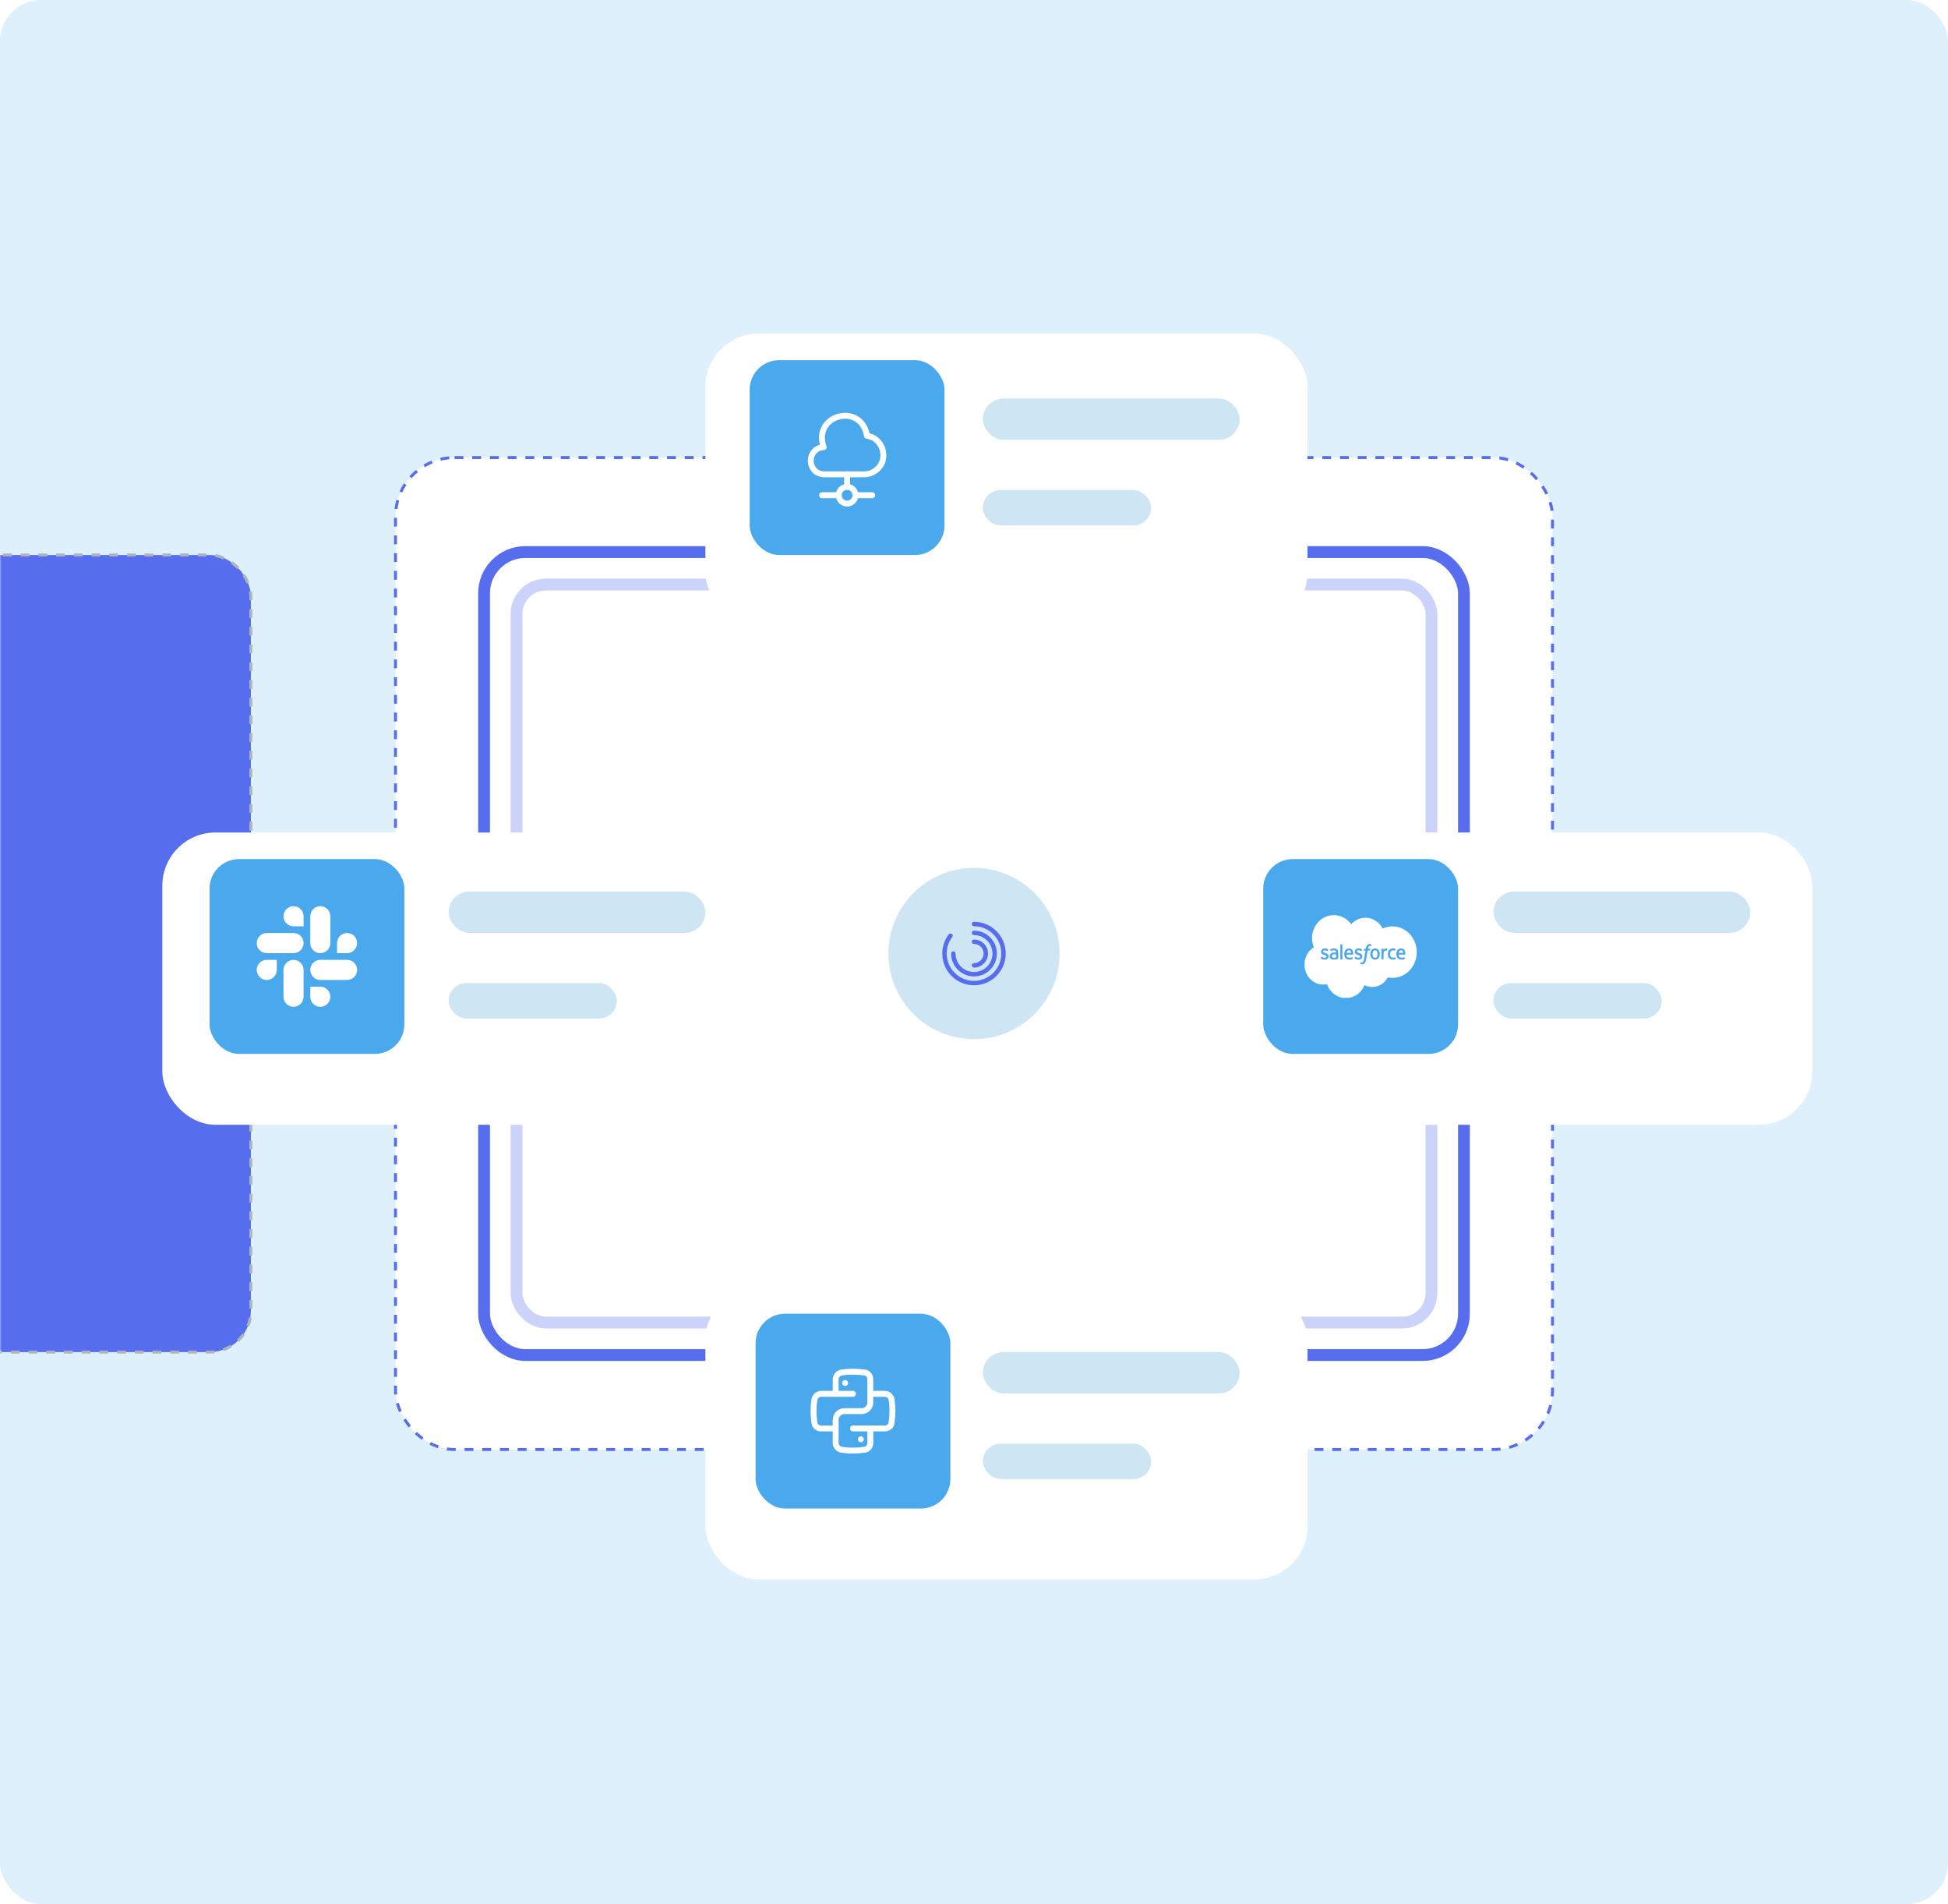 <?xml version="1.0" encoding="UTF-8"?>
<svg xmlns="http://www.w3.org/2000/svg" width="660" height="645" viewBox="0 0 660 645" fill="none">
  <rect width="660" height="645" rx="14" fill="#DEF0FC"></rect>
  <mask id="mask0_301_1737" style="mask-type:alpha" maskUnits="userSpaceOnUse" x="0" y="0" width="660" height="645">
    <rect width="660" height="645" rx="14" fill="#DEF0FC"></rect>
  </mask>
  <g mask="url(#mask0_301_1737)">
    <rect x="134" y="155" width="392" height="336" rx="20" fill="white" stroke="#566DEE" stroke-dasharray="3 3"></rect>
    <rect x="164" y="187" width="332" height="272" rx="14" stroke="#566DEE" stroke-width="4"></rect>
    <rect opacity="0.3" x="175" y="198" width="310" height="250" rx="10" stroke="#566DEE" stroke-width="4"></rect>
    <rect x="-229" y="188" width="314" height="270" rx="14" fill="#566DEE" stroke="#AAB5BF" stroke-dasharray="3 3"></rect>
    <g filter="url(#filter0_d_301_1737)">
      <rect x="55" y="274" width="202" height="99" rx="18" fill="white"></rect>
    </g>
    <g filter="url(#filter1_d_301_1737)">
      <rect x="411" y="274" width="203" height="99" rx="18" fill="white"></rect>
    </g>
    <rect x="71" y="291" width="66" height="66" rx="10" fill="#49A9EC"></rect>
    <path d="M99.451 306.955C97.572 306.955 96.049 308.482 96.049 310.364C96.049 310.811 96.136 311.254 96.307 311.667C96.478 312.081 96.728 312.456 97.044 312.773C97.36 313.09 97.735 313.341 98.148 313.512C98.561 313.684 99.004 313.772 99.451 313.773H102.854V310.364C102.855 309.461 102.497 308.594 101.858 307.955C101.22 307.316 100.354 306.956 99.451 306.955ZM99.451 316.045H90.379C88.5 316.045 86.977 317.572 86.977 319.455C86.977 321.337 88.5 322.864 90.379 322.864H99.452C101.33 322.864 102.854 321.337 102.854 319.455C102.854 317.572 101.33 316.045 99.451 316.045Z" fill="white"></path>
    <path d="M121 319.455C121 317.572 119.477 316.045 117.598 316.045C115.718 316.045 114.195 317.572 114.195 319.455V322.864H117.598C118.501 322.863 119.367 322.503 120.005 321.864C120.643 321.225 121.001 320.358 121 319.455ZM111.927 319.455V310.364C111.928 309.461 111.57 308.594 110.932 307.955C110.294 307.316 109.428 306.956 108.525 306.955C106.646 306.955 105.123 308.482 105.123 310.364V319.454C105.123 321.338 106.646 322.864 108.525 322.864C109.428 322.863 110.294 322.504 110.932 321.864C111.57 321.225 111.928 320.359 111.927 319.455" fill="white"></path>
    <path d="M108.525 341.045C109.428 341.044 110.294 340.685 110.932 340.046C111.57 339.406 111.928 338.54 111.927 337.636C111.928 336.733 111.57 335.867 110.932 335.227C110.294 334.588 109.428 334.229 108.525 334.228H105.123V337.636C105.123 339.519 106.646 341.045 108.525 341.045ZM108.525 331.955H117.598C119.477 331.955 121 330.429 121 328.546C121.001 327.642 120.643 326.776 120.005 326.137C119.367 325.497 118.501 325.138 117.598 325.137H108.525C106.646 325.137 105.123 326.663 105.123 328.546C105.122 328.993 105.21 329.436 105.381 329.849C105.551 330.262 105.802 330.638 106.118 330.955C106.434 331.271 106.809 331.522 107.222 331.694C107.635 331.865 108.078 331.954 108.525 331.954" fill="white"></path>
    <path d="M86.977 328.546C86.976 328.993 87.064 329.436 87.234 329.849C87.405 330.262 87.656 330.638 87.972 330.955C88.287 331.271 88.663 331.522 89.076 331.694C89.489 331.865 89.931 331.954 90.379 331.954C91.282 331.954 92.148 331.594 92.786 330.955C93.424 330.315 93.782 329.449 93.781 328.546V325.137H90.379C88.5 325.137 86.977 326.663 86.977 328.546ZM96.049 328.546V337.636C96.049 339.519 97.572 341.045 99.451 341.045C100.354 341.044 101.22 340.685 101.858 340.046C102.497 339.406 102.855 338.54 102.854 337.636V328.546C102.854 328.098 102.767 327.655 102.596 327.242C102.425 326.829 102.175 326.453 101.859 326.136C101.543 325.82 101.167 325.569 100.754 325.397C100.341 325.226 99.898 325.137 99.451 325.137C97.572 325.137 96.049 326.663 96.049 328.546Z" fill="white"></path>
    <g filter="url(#filter2_d_301_1737)">
      <rect x="239" y="105" width="204" height="99" rx="18" fill="white"></rect>
    </g>
    <rect x="333" y="135" width="87" height="14" rx="7" fill="#CEE5F4"></rect>
    <rect x="333" y="166" width="57" height="12" rx="6" fill="#CEE5F4"></rect>
    <rect x="254" y="122" width="66" height="66" rx="10" fill="#49A9EC"></rect>
    <path d="M279.024 151.473C273.244 151.883 273.258 160.256 279.024 160.667H292.709C294.367 160.681 295.968 160.058 297.2 158.938C301.252 155.397 299.084 148.313 293.743 147.633C291.831 136.102 275.128 140.479 279.081 151.473" stroke="white" stroke-width="2" stroke-miterlimit="10" stroke-linecap="round" stroke-linejoin="round"></path>
    <path d="M287 160.667V164.917" stroke="white" stroke-width="2" stroke-miterlimit="10" stroke-linecap="round" stroke-linejoin="round"></path>
    <path d="M287 170.583C288.565 170.583 289.833 169.315 289.833 167.75C289.833 166.185 288.565 164.917 287 164.917C285.435 164.917 284.167 166.185 284.167 167.75C284.167 169.315 285.435 170.583 287 170.583Z" stroke="white" stroke-width="2" stroke-miterlimit="10" stroke-linecap="round" stroke-linejoin="round"></path>
    <path d="M295.5 167.75H289.833" stroke="white" stroke-width="2" stroke-miterlimit="10" stroke-linecap="round" stroke-linejoin="round"></path>
    <path d="M284.167 167.75H278.5" stroke="white" stroke-width="2" stroke-miterlimit="10" stroke-linecap="round" stroke-linejoin="round"></path>
    <rect x="428" y="291" width="66" height="66" rx="10" fill="#49A9EC"></rect>
    <path fill-rule="evenodd" clip-rule="evenodd" d="M451.403 310.007C450.736 310.065 450.217 310.171 449.632 310.369C447.945 310.941 446.493 312.159 445.571 313.775C444.609 315.46 444.294 317.481 444.69 319.422C444.78 319.864 444.933 320.383 445.085 320.757C445.116 320.836 445.127 320.877 445.115 320.881C445.106 320.885 444.979 320.971 444.835 321.073C443.726 321.855 442.889 322.947 442.404 324.244C442.243 324.677 442.139 325.062 442.048 325.572L442.007 325.8L442.002 326.672C441.996 327.626 441.998 327.649 442.089 328.124C442.328 329.368 442.919 330.549 443.758 331.462C444.833 332.63 446.19 333.322 447.71 333.477C448.01 333.508 448.592 333.508 448.899 333.477C449.084 333.458 449.378 333.413 449.595 333.369C449.602 333.368 449.644 333.462 449.689 333.579C450.268 335.08 451.306 336.332 452.637 337.138C453.277 337.525 453.971 337.796 454.719 337.952L454.948 338H456.02H457.092L457.295 337.961C458.291 337.766 459.294 337.3 460.115 336.649C460.983 335.96 461.654 335.11 462.143 334.079C462.236 333.883 462.315 333.714 462.318 333.705C462.321 333.695 462.388 333.72 462.481 333.766C463.03 334.037 463.705 334.226 464.377 334.297C464.722 334.333 465.406 334.321 465.731 334.273C466.399 334.174 466.98 333.988 467.573 333.682C468.191 333.363 468.67 332.999 469.178 332.463C469.563 332.056 469.809 331.728 470.075 331.267C470.151 331.136 470.19 331.081 470.206 331.086C470.218 331.09 470.332 331.111 470.46 331.132C471.706 331.345 472.936 331.266 474.12 330.897C475.885 330.348 477.449 329.155 478.52 327.54C478.771 327.163 478.951 326.838 479.164 326.382C479.6 325.445 479.856 324.502 479.971 323.4C480.005 323.077 480.01 322.051 479.98 321.725C479.837 320.215 479.376 318.846 478.601 317.631C477.801 316.379 476.721 315.374 475.457 314.707C474.517 314.212 473.562 313.927 472.501 313.827C472.189 313.797 471.496 313.793 471.198 313.819C470.31 313.896 469.482 314.105 468.696 314.449L468.491 314.539L468.347 314.291C467.668 313.122 466.679 312.17 465.53 311.578C463.672 310.622 461.498 310.631 459.654 311.605C459.364 311.758 459.245 311.831 458.951 312.035C458.575 312.296 458.293 312.534 457.948 312.883L457.784 313.049L457.65 312.872C457.285 312.391 456.808 311.908 456.326 311.53C455.201 310.649 453.899 310.134 452.492 310.013C452.33 309.999 451.548 309.995 451.403 310.007ZM464.521 319.82C464.657 319.852 464.707 319.876 464.714 319.914C464.72 319.946 464.562 320.423 464.531 320.468C464.514 320.493 464.506 320.493 464.402 320.465C464.243 320.422 464.023 320.427 463.904 320.475C463.793 320.52 463.665 320.65 463.609 320.774C463.572 320.856 463.508 321.099 463.487 321.238C463.481 321.272 463.473 321.313 463.469 321.328C463.462 321.353 463.49 321.355 463.847 321.359L464.232 321.363L464.237 321.408C464.244 321.478 464.164 321.926 464.138 321.957C464.118 321.982 464.079 321.985 463.739 321.985H463.363L463.346 322.075C463.337 322.125 463.222 322.81 463.09 323.597C462.8 325.337 462.78 325.434 462.65 325.78C462.482 326.225 462.218 326.493 461.845 326.596C461.691 326.638 461.33 326.655 461.176 326.626C461.012 326.595 460.885 326.55 460.868 326.516C460.856 326.491 460.872 326.428 460.946 326.213L461.04 325.941L461.092 325.944C461.121 325.946 461.191 325.959 461.248 325.973C461.379 326.006 461.558 325.996 461.677 325.95C461.853 325.88 461.974 325.669 462.076 325.253C462.1 325.156 462.234 324.4 462.374 323.574C462.514 322.747 462.633 322.052 462.637 322.028L462.646 321.985H462.392C462.253 321.985 462.128 321.981 462.115 321.975C462.101 321.97 462.091 321.947 462.091 321.919C462.091 321.856 462.162 321.436 462.181 321.391C462.195 321.356 462.199 321.356 462.468 321.356H462.742L462.776 321.163C462.924 320.344 463.265 319.916 463.858 319.806C464.012 319.777 464.369 319.785 464.521 319.82ZM454.797 319.876C454.817 319.89 454.82 320.19 454.823 322.396C454.827 324.623 454.824 324.904 454.804 324.937C454.781 324.974 454.781 324.974 454.454 324.974C454.146 324.974 454.126 324.972 454.111 324.943C454.088 324.897 454.09 319.905 454.114 319.88C454.136 319.857 454.762 319.853 454.797 319.876ZM449.258 321.301C449.444 321.334 449.739 321.438 449.897 321.526C450.016 321.592 450.031 321.606 450.035 321.647C450.04 321.711 449.886 322.143 449.849 322.169C449.825 322.186 449.805 322.181 449.71 322.133C449.417 321.984 449.134 321.914 448.823 321.914C448.621 321.914 448.592 321.918 448.524 321.95C448.379 322.021 448.294 322.145 448.294 322.288C448.293 322.39 448.321 322.452 448.4 322.529C448.491 322.617 448.614 322.675 449.023 322.82C449.431 322.966 449.662 323.078 449.818 323.209C450.063 323.415 450.169 323.703 450.129 324.056C450.071 324.578 449.765 324.911 449.233 325.032C449.06 325.071 448.619 325.07 448.405 325.031C448.206 324.994 447.937 324.898 447.757 324.8C447.559 324.693 447.488 324.637 447.488 324.59C447.488 324.556 447.588 324.241 447.642 324.103C447.675 324.022 447.707 324.028 447.895 324.146C448.207 324.344 448.446 324.422 448.786 324.435C449.084 324.446 449.207 324.408 449.336 324.263C449.434 324.152 449.454 323.95 449.379 323.829C449.302 323.707 449.154 323.632 448.665 323.471C448.165 323.307 447.965 323.201 447.799 323.01C447.482 322.649 447.514 322.006 447.867 321.634C448.052 321.439 448.305 321.318 448.607 321.278C448.751 321.259 449.09 321.271 449.258 321.301ZM460.726 321.308C460.936 321.352 461.134 321.423 461.308 321.518C461.439 321.59 461.458 321.605 461.462 321.645C461.467 321.687 461.33 322.108 461.296 322.154C461.273 322.185 461.217 322.177 461.125 322.128C460.842 321.978 460.369 321.873 460.118 321.906C459.879 321.937 459.721 322.089 459.72 322.289C459.719 322.511 459.861 322.612 460.486 322.834C460.854 322.965 460.999 323.03 461.144 323.13C461.342 323.266 461.453 323.408 461.522 323.611C461.575 323.767 461.577 324.054 461.526 324.242C461.393 324.743 460.995 325.029 460.383 325.062C459.964 325.085 459.553 324.995 459.19 324.802C458.978 324.688 458.914 324.639 458.914 324.59C458.914 324.556 459.014 324.24 459.069 324.103C459.101 324.022 459.134 324.028 459.322 324.147C459.501 324.26 459.726 324.358 459.906 324.402C460.082 324.444 460.456 324.443 460.57 324.4C460.675 324.359 460.809 324.224 460.835 324.13C460.877 323.978 460.84 323.835 460.733 323.747C460.649 323.676 460.487 323.602 460.234 323.519C459.704 323.345 459.528 323.269 459.359 323.137C459.195 323.009 459.078 322.828 459.031 322.63C459.003 322.508 459.007 322.237 459.038 322.111C459.153 321.653 459.519 321.345 460.031 321.276C460.183 321.256 460.556 321.273 460.726 321.308ZM472.309 321.295C472.442 321.31 472.729 321.379 472.821 321.417C472.843 321.426 472.866 321.444 472.87 321.457C472.879 321.481 472.721 321.966 472.689 322.011C472.672 322.036 472.66 322.035 472.509 321.996C472.219 321.921 471.873 321.904 471.671 321.955C471.424 322.018 471.237 322.183 471.117 322.447C471.031 322.634 471.002 322.749 470.98 322.992C470.94 323.415 471.037 323.84 471.226 324.071C471.301 324.163 471.464 324.276 471.588 324.321C471.829 324.41 472.229 324.409 472.503 324.321C472.702 324.256 472.706 324.256 472.731 324.308C472.764 324.375 472.906 324.792 472.906 324.82C472.906 324.857 472.88 324.872 472.746 324.917C472.104 325.13 471.367 325.073 470.929 324.778C470.61 324.563 470.378 324.197 470.282 323.759C470.214 323.45 470.203 322.988 470.258 322.696C470.391 321.979 470.812 321.489 471.433 321.325C471.654 321.267 471.978 321.256 472.309 321.295ZM452.39 321.301C452.912 321.395 453.221 321.669 453.334 322.136C453.387 322.355 453.395 322.551 453.395 323.674C453.395 324.615 453.392 324.767 453.372 324.796C453.347 324.835 453.24 324.864 452.813 324.949C452.443 325.022 452.275 325.039 451.948 325.039C451.389 325.038 451.059 324.932 450.813 324.675C450.68 324.537 450.59 324.363 450.553 324.174C450.525 324.029 450.525 323.74 450.553 323.599C450.624 323.248 450.896 322.935 451.264 322.781C451.459 322.7 451.768 322.645 452.028 322.646C452.125 322.646 452.461 322.678 452.615 322.702L452.679 322.712L452.678 322.612C452.678 322.476 452.644 322.287 452.607 322.21C452.519 322.029 452.278 321.922 451.955 321.922C451.643 321.922 451.287 322.004 451.049 322.129C450.957 322.178 450.915 322.184 450.893 322.154C450.885 322.143 450.84 322.025 450.794 321.892C450.713 321.664 450.71 321.649 450.732 321.613C450.798 321.506 451.277 321.337 451.635 321.294C451.829 321.271 452.245 321.275 452.39 321.301ZM457.474 321.33C457.672 321.385 457.837 321.474 457.983 321.605C458.271 321.864 458.429 322.209 458.482 322.694C458.507 322.915 458.494 323.275 458.461 323.329L458.436 323.369H457.317H456.198L456.205 323.42C456.209 323.449 456.217 323.514 456.222 323.565C456.243 323.769 456.324 323.971 456.435 324.097C456.642 324.332 456.96 324.428 457.415 324.392C457.66 324.373 457.802 324.345 457.992 324.275C458.1 324.235 458.15 324.224 458.169 324.235C458.193 324.249 458.23 324.343 458.329 324.646C458.376 324.789 458.372 324.799 458.235 324.865C458.022 324.967 457.702 325.033 457.348 325.047C456.727 325.073 456.258 324.925 455.927 324.598C455.592 324.266 455.438 323.825 455.437 323.196C455.437 322.745 455.502 322.422 455.655 322.115C455.838 321.747 456.168 321.459 456.532 321.349C456.807 321.266 457.21 321.258 457.474 321.33ZM466.119 321.293C466.464 321.338 466.769 321.49 466.999 321.733C467.231 321.977 467.375 322.3 467.449 322.74C467.479 322.919 467.474 323.466 467.441 323.645C467.363 324.069 467.216 324.384 466.989 324.613C466.693 324.913 466.341 325.052 465.88 325.052C465.132 325.052 464.589 324.64 464.382 323.915C464.308 323.657 464.293 323.526 464.292 323.173C464.292 322.806 464.311 322.661 464.391 322.395C464.626 321.614 465.296 321.187 466.119 321.293ZM475.135 321.33C475.381 321.398 475.524 321.481 475.705 321.659C475.919 321.87 476.068 322.174 476.128 322.52C476.177 322.8 476.171 323.309 476.119 323.349C476.098 323.365 475.863 323.369 474.984 323.369H473.876L473.876 323.436C473.876 323.553 473.932 323.794 473.986 323.915C474.148 324.273 474.524 324.437 475.086 324.392C475.334 324.373 475.478 324.343 475.671 324.27C475.814 324.217 475.819 324.216 475.845 324.244C475.877 324.278 476.024 324.705 476.024 324.764C476.024 324.796 476.007 324.811 475.915 324.856C475.775 324.926 475.587 324.982 475.379 325.016C475.144 325.055 474.626 325.054 474.427 325.015C473.559 324.845 473.099 324.209 473.1 323.181C473.102 322.143 473.59 321.441 474.409 321.3C474.614 321.265 474.949 321.279 475.135 321.33ZM469.93 321.348C470.06 321.376 470.087 321.391 470.087 321.435C470.087 321.474 469.93 321.931 469.9 321.98C469.877 322.016 469.871 322.018 469.798 322.006C469.649 321.98 469.417 321.991 469.302 322.029C469.039 322.114 468.862 322.352 468.795 322.71C468.774 322.823 468.769 322.997 468.763 323.88C468.759 324.566 468.751 324.925 468.741 324.938C468.719 324.966 468.087 324.967 468.061 324.939C468.047 324.925 468.043 324.505 468.043 323.146C468.043 321.409 468.044 321.372 468.072 321.356C468.089 321.346 468.221 321.34 468.395 321.34C468.759 321.34 468.744 321.332 468.744 321.534V321.677L468.8 321.621C468.927 321.494 469.14 321.376 469.319 321.333C469.45 321.302 469.759 321.31 469.93 321.348ZM456.827 321.923C456.64 321.962 456.449 322.117 456.353 322.308C456.305 322.406 456.239 322.611 456.224 322.712L456.216 322.771H456.996H457.775L457.762 322.665C457.704 322.182 457.427 321.902 457.013 321.908C456.947 321.909 456.863 321.916 456.827 321.923ZM474.477 321.929C474.283 321.978 474.117 322.117 474.02 322.311C473.966 322.421 473.89 322.666 473.89 322.734V322.771H474.667H475.443L475.433 322.689C475.417 322.558 475.372 322.388 475.331 322.302C475.28 322.196 475.148 322.048 475.058 321.996C474.912 321.913 474.656 321.883 474.477 321.929ZM465.672 321.946C465.531 321.979 465.433 322.036 465.337 322.142C465.235 322.255 465.149 322.437 465.104 322.634C465.025 322.986 465.039 323.512 465.137 323.825C465.257 324.212 465.466 324.395 465.814 324.419C466.408 324.458 466.716 324.031 466.715 323.168C466.715 322.448 466.49 322.02 466.068 321.939C465.95 321.916 465.79 321.919 465.672 321.946ZM451.761 323.282C451.396 323.367 451.22 323.593 451.253 323.934C451.278 324.193 451.419 324.339 451.715 324.412C451.843 324.443 452.181 324.434 452.444 324.393L452.679 324.356V323.832V323.308L452.63 323.299C452.392 323.256 451.915 323.247 451.761 323.282Z" fill="white"></path>
    <rect x="152" y="302" width="87" height="14" rx="7" fill="#CEE5F4"></rect>
    <rect x="506" y="302" width="87" height="14" rx="7" fill="#CEE5F4"></rect>
    <rect x="152" y="333" width="57" height="12" rx="6" fill="#CEE5F4"></rect>
    <rect x="506" y="333" width="57" height="12" rx="6" fill="#CEE5F4"></rect>
    <g filter="url(#filter3_d_301_1737)">
      <rect x="239" y="428" width="204" height="99" rx="18" fill="white"></rect>
    </g>
    <rect x="256" y="445" width="66" height="66" rx="10" fill="#49A9EC"></rect>
    <path d="M283.133 472.133V467.2C283.133 466.133 283.933 465.2 285 464.933C287.667 464.533 290.333 464.533 293 464.933C294.067 465.067 294.867 466 294.867 467.2V475.067C294.867 476.667 293.533 478 291.933 478H286.067C284.467 478 283.133 479.333 283.133 480.933V488.8C283.133 489.867 283.933 490.8 285 491.067C287.667 491.467 290.333 491.467 293 491.067C294.067 490.933 294.867 490 294.867 488.8V483.867" stroke="white" stroke-width="2" stroke-linecap="round" stroke-linejoin="round"></path>
    <path d="M294.867 472.133H299.8C300.867 472.133 301.8 472.933 302.067 474C302.467 476.667 302.467 479.333 302.067 482C301.933 483.067 301 483.867 299.8 483.867H289" stroke="white" stroke-width="2" stroke-linecap="round" stroke-linejoin="round"></path>
    <path d="M289 472.133H278.2C277.133 472.133 276.2 472.933 275.933 474C275.533 476.667 275.533 479.333 275.933 482C276.067 483.067 277 483.867 278.2 483.867H283.133" stroke="white" stroke-width="2" stroke-linecap="round" stroke-linejoin="round"></path>
    <path d="M286.333 468.467V468.467" stroke="white" stroke-width="2" stroke-linecap="round" stroke-linejoin="round"></path>
    <path d="M291.667 487.533V487.533" stroke="white" stroke-width="2" stroke-linecap="round" stroke-linejoin="round"></path>
    <rect x="333" y="458" width="87" height="14" rx="7" fill="#CEE5F4"></rect>
    <rect x="333" y="489" width="57" height="12" rx="6" fill="#CEE5F4"></rect>
    <circle cx="330" cy="323" r="29" fill="#CEE5F4"></circle>
    <path d="M322.02 316.97C320.75 318.65 320 320.74 320 323C320 328.52 324.48 333 330 333C335.52 333 340 328.52 340 323C340 317.48 335.52 313 330 313" stroke="#566DEE" stroke-width="1.5" stroke-linecap="round" stroke-linejoin="round"></path>
    <path d="M323 323C323 326.87 326.13 330 330 330C333.87 330 337 326.87 337 323C337 319.13 333.87 316 330 316" stroke="#566DEE" stroke-width="1.5" stroke-linecap="round" stroke-linejoin="round"></path>
    <path d="M330 327C332.21 327 334 325.21 334 323C334 320.79 332.21 319 330 319" stroke="#566DEE" stroke-width="1.5" stroke-linecap="round" stroke-linejoin="round"></path>
  </g>
  <defs>
    <filter id="filter0_d_301_1737" x="31" y="258" width="250" height="147" color-interpolation-filters="sRGB">
      <feFlood flood-opacity="0" result="BackgroundImageFix"></feFlood>
      <feColorMatrix in="SourceAlpha" type="matrix" values="0 0 0 0 0 0 0 0 0 0 0 0 0 0 0 0 0 0 127 0" result="hardAlpha"></feColorMatrix>
      <feOffset dy="8"></feOffset>
      <feGaussianBlur stdDeviation="12"></feGaussianBlur>
      <feComposite in2="hardAlpha" operator="out"></feComposite>
      <feColorMatrix type="matrix" values="0 0 0 0 0.392 0 0 0 0 0.45 0 0 0 0 0.508 0 0 0 0.12 0"></feColorMatrix>
      <feBlend mode="normal" in2="BackgroundImageFix" result="effect1_dropShadow_301_1737"></feBlend>
      <feBlend mode="normal" in="SourceGraphic" in2="effect1_dropShadow_301_1737" result="shape"></feBlend>
    </filter>
    <filter id="filter1_d_301_1737" x="387" y="258" width="251" height="147" color-interpolation-filters="sRGB">
      <feFlood flood-opacity="0" result="BackgroundImageFix"></feFlood>
      <feColorMatrix in="SourceAlpha" type="matrix" values="0 0 0 0 0 0 0 0 0 0 0 0 0 0 0 0 0 0 127 0" result="hardAlpha"></feColorMatrix>
      <feOffset dy="8"></feOffset>
      <feGaussianBlur stdDeviation="12"></feGaussianBlur>
      <feComposite in2="hardAlpha" operator="out"></feComposite>
      <feColorMatrix type="matrix" values="0 0 0 0 0.392 0 0 0 0 0.45 0 0 0 0 0.508 0 0 0 0.12 0"></feColorMatrix>
      <feBlend mode="normal" in2="BackgroundImageFix" result="effect1_dropShadow_301_1737"></feBlend>
      <feBlend mode="normal" in="SourceGraphic" in2="effect1_dropShadow_301_1737" result="shape"></feBlend>
    </filter>
    <filter id="filter2_d_301_1737" x="215" y="89" width="252" height="147" color-interpolation-filters="sRGB">
      <feFlood flood-opacity="0" result="BackgroundImageFix"></feFlood>
      <feColorMatrix in="SourceAlpha" type="matrix" values="0 0 0 0 0 0 0 0 0 0 0 0 0 0 0 0 0 0 127 0" result="hardAlpha"></feColorMatrix>
      <feOffset dy="8"></feOffset>
      <feGaussianBlur stdDeviation="12"></feGaussianBlur>
      <feComposite in2="hardAlpha" operator="out"></feComposite>
      <feColorMatrix type="matrix" values="0 0 0 0 0.392 0 0 0 0 0.45 0 0 0 0 0.508 0 0 0 0.12 0"></feColorMatrix>
      <feBlend mode="normal" in2="BackgroundImageFix" result="effect1_dropShadow_301_1737"></feBlend>
      <feBlend mode="normal" in="SourceGraphic" in2="effect1_dropShadow_301_1737" result="shape"></feBlend>
    </filter>
    <filter id="filter3_d_301_1737" x="215" y="412" width="252" height="147" color-interpolation-filters="sRGB">
      <feFlood flood-opacity="0" result="BackgroundImageFix"></feFlood>
      <feColorMatrix in="SourceAlpha" type="matrix" values="0 0 0 0 0 0 0 0 0 0 0 0 0 0 0 0 0 0 127 0" result="hardAlpha"></feColorMatrix>
      <feOffset dy="8"></feOffset>
      <feGaussianBlur stdDeviation="12"></feGaussianBlur>
      <feComposite in2="hardAlpha" operator="out"></feComposite>
      <feColorMatrix type="matrix" values="0 0 0 0 0.392 0 0 0 0 0.45 0 0 0 0 0.508 0 0 0 0.12 0"></feColorMatrix>
      <feBlend mode="normal" in2="BackgroundImageFix" result="effect1_dropShadow_301_1737"></feBlend>
      <feBlend mode="normal" in="SourceGraphic" in2="effect1_dropShadow_301_1737" result="shape"></feBlend>
    </filter>
  </defs>
</svg>
